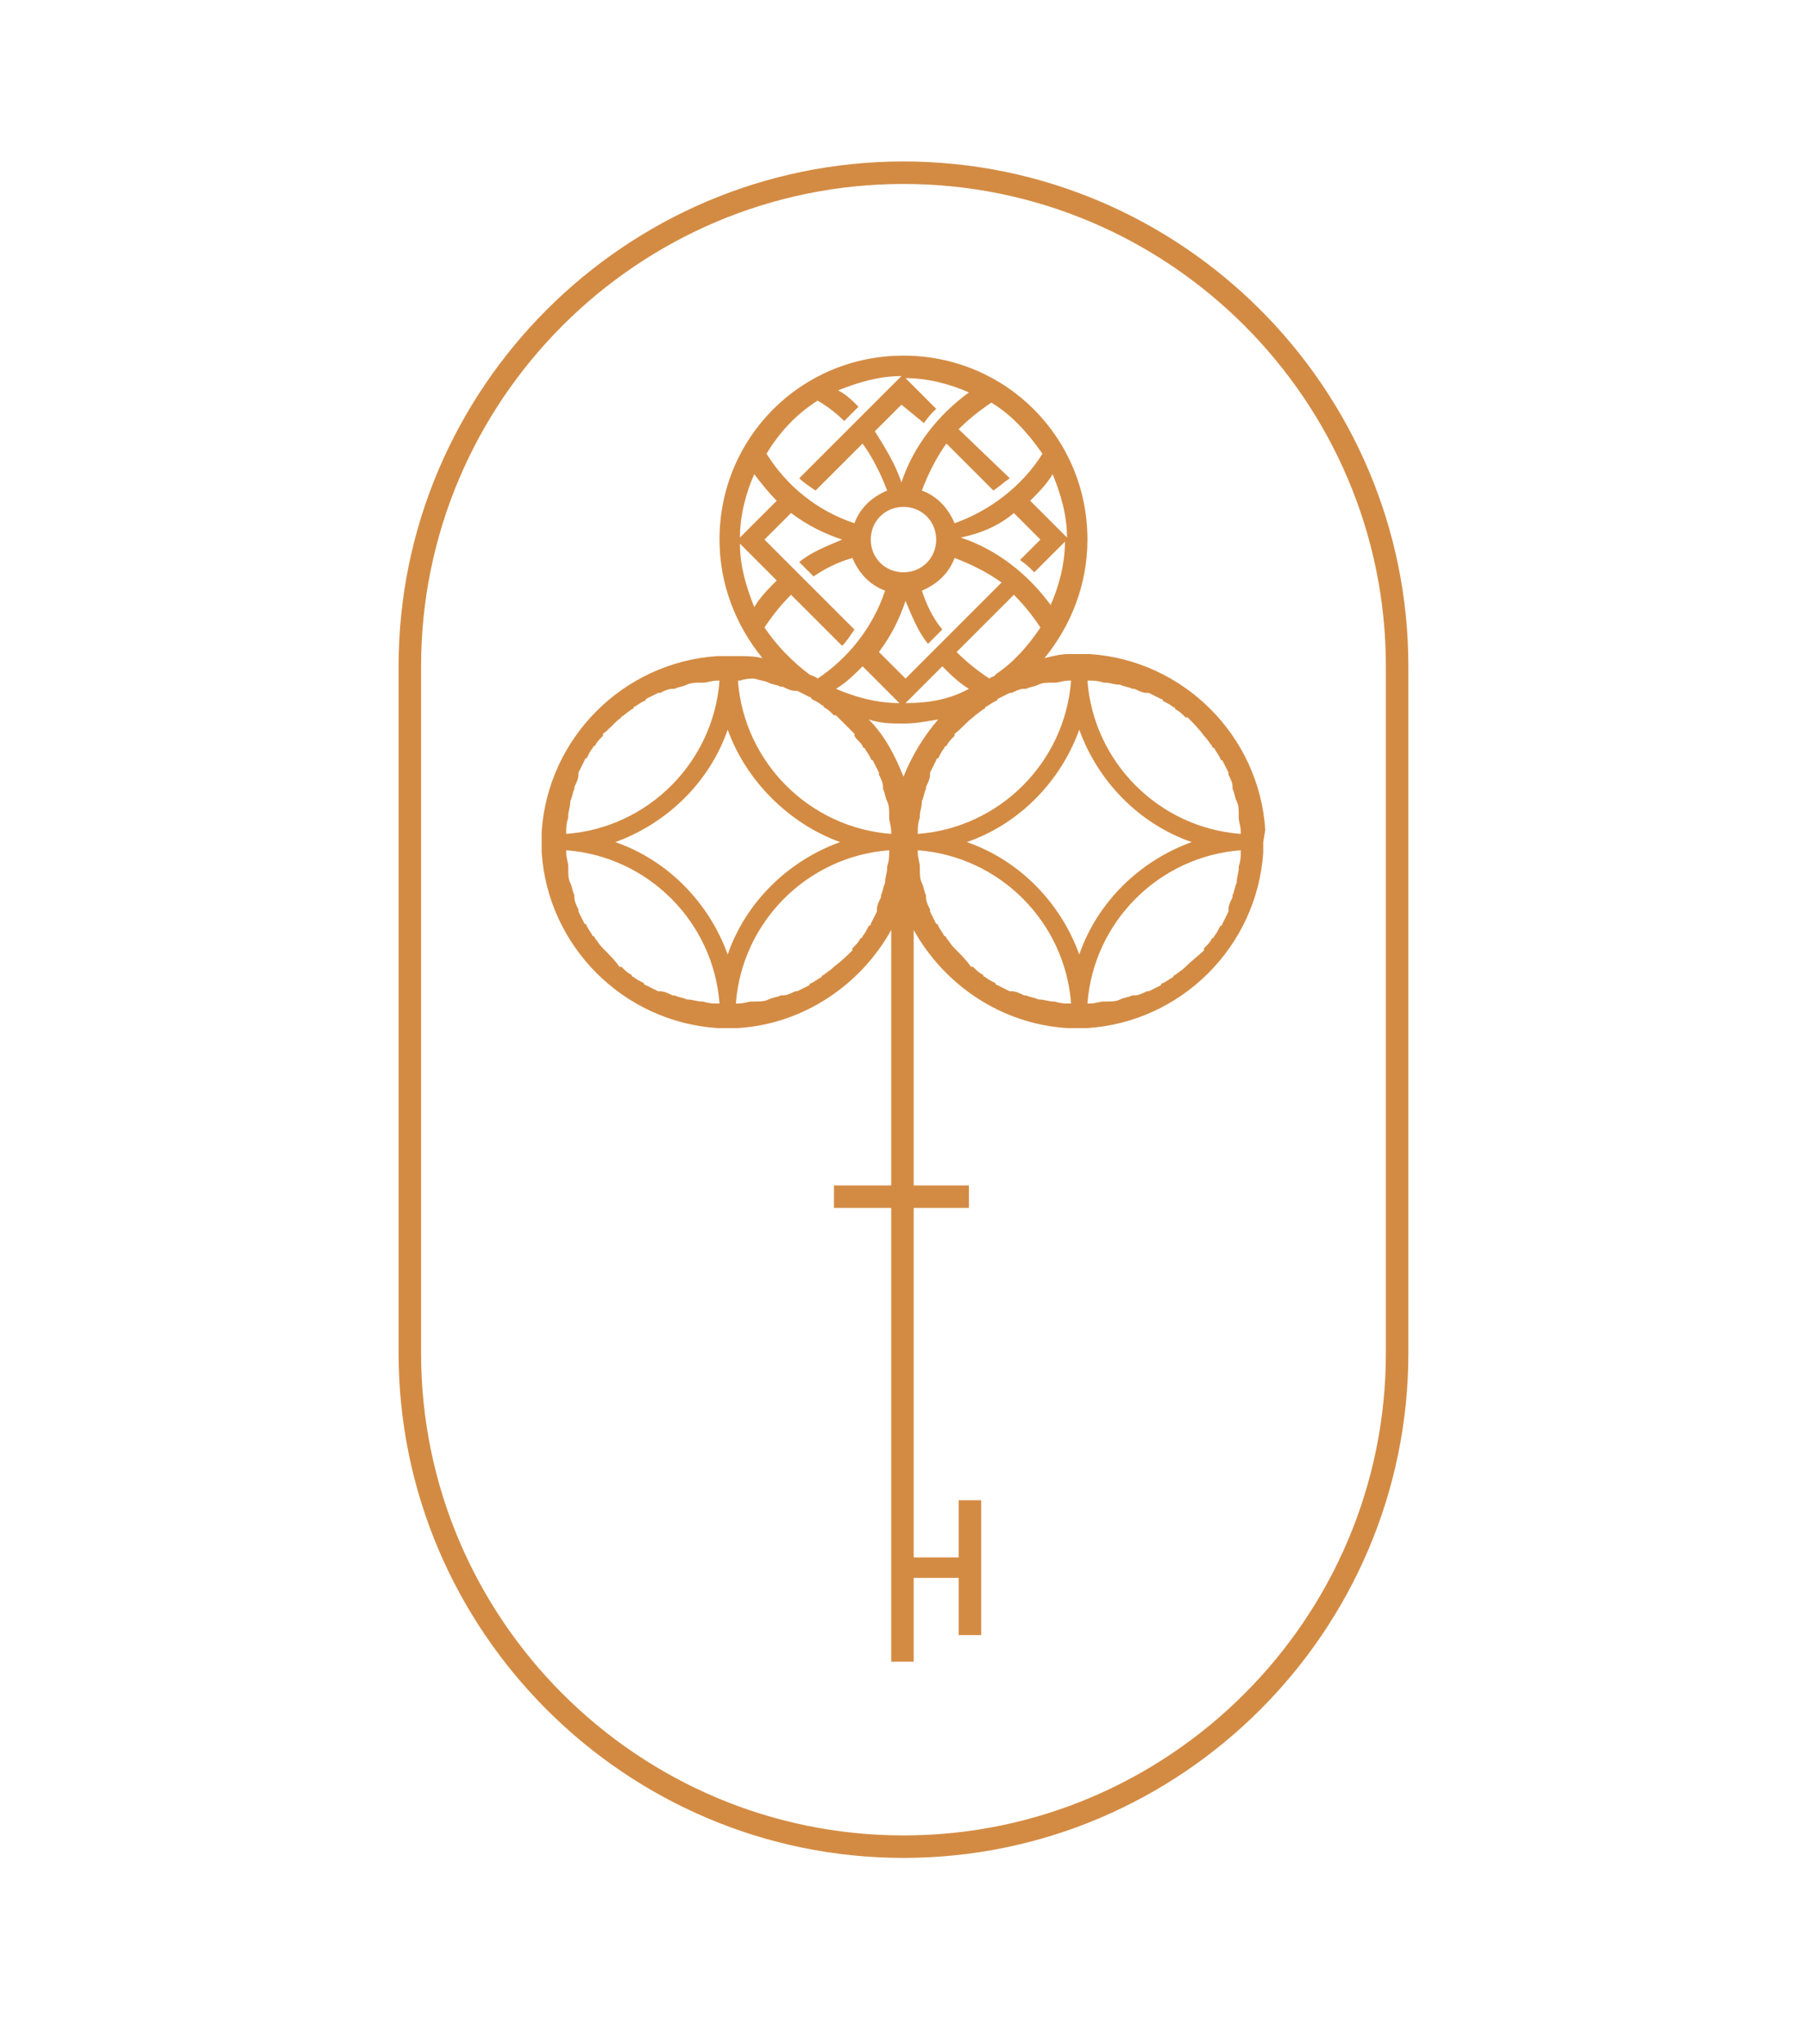 <?xml version="1.0" encoding="UTF-8"?>
<!-- Generator: Adobe Illustrator 27.6.1, SVG Export Plug-In . SVG Version: 6.00 Build 0)  -->
<svg xmlns="http://www.w3.org/2000/svg" xmlns:xlink="http://www.w3.org/1999/xlink" version="1.1" id="Layer_1" x="0px" y="0px" viewBox="0 0 88.5 100" style="enable-background:new 0 0 88.5 100;" xml:space="preserve">
<style type="text/css">
	.st0{fill:#D38B43;}
</style>
<g>
	<path class="st0" d="M61.9,40.6c-0.3-4.6-4-8.3-8.6-8.6l0,0h-0.5h-0.5l0,0c-0.4,0-0.8,0.1-1.2,0.2c1.3-1.6,2.1-3.6,2.1-5.8   c0-5-4-9-9-9s-9,4-9,9c0,2.2,0.8,4.2,2.1,5.8c-0.4-0.1-0.8-0.1-1.2-0.1l0,0h-0.5h-0.5l0,0c-4.6,0.3-8.3,4-8.6,8.6l0,0v0.5v0.5l0,0   c0.3,4.6,4,8.3,8.6,8.6l0,0h0.5h0.5l0,0c3.2-0.2,6-2.1,7.5-4.8V58h-2.8v1.1h2.8v22.2h1.1v-4.1h2.2V80H48v-6.6h-1.1v2.8h-2.2V59.1   h2.7V58h-2.7V45.5c1.5,2.7,4.3,4.6,7.5,4.8l0,0h0.5h0.5l0,0c4.6-0.3,8.3-4,8.6-8.6l0,0v-0.5L61.9,40.6L61.9,40.6z M36.9,33.2   C36.9,33.2,36.9,33.3,36.9,33.2c0.3,0.1,0.5,0.1,0.7,0.2l0,0c0.2,0.1,0.4,0.1,0.6,0.2c0,0,0,0,0.1,0c0.2,0.1,0.4,0.2,0.6,0.2H39   c0.2,0.1,0.4,0.2,0.6,0.3c0,0,0.1,0,0.1,0.1c0.2,0.1,0.4,0.2,0.5,0.3c0,0,0.1,0,0.1,0.1c0.2,0.1,0.3,0.2,0.5,0.4c0,0,0,0,0.1,0   c0.3,0.3,0.6,0.6,0.9,0.9c0,0,0,0,0,0.1c0.1,0.2,0.3,0.3,0.4,0.5c0,0,0,0.1,0.1,0.1c0.1,0.2,0.2,0.3,0.3,0.5c0,0,0,0.1,0.1,0.1   c0.1,0.2,0.2,0.4,0.3,0.6v0.1c0.1,0.2,0.2,0.4,0.2,0.6c0,0,0,0,0,0.1c0.1,0.2,0.1,0.4,0.2,0.6l0,0c0.1,0.2,0.1,0.4,0.1,0.7V40   c0,0.2,0.1,0.4,0.1,0.7c0,0,0,0,0,0.1c-4-0.3-7.2-3.5-7.5-7.5c0,0,0,0,0.1,0C36.5,33.2,36.7,33.2,36.9,33.2z M45.2,20.7   c0.2-0.3,0.4-0.5,0.6-0.7l-1.5-1.5c1.1,0,2.2,0.3,3.1,0.7c-1.5,1.1-2.7,2.6-3.3,4.4c-0.3-0.9-0.8-1.7-1.3-2.5l1.3-1.3L45.2,20.7z    M44.2,24.8c0.9,0,1.6,0.7,1.6,1.6S45.1,28,44.2,28s-1.6-0.7-1.6-1.6S43.3,24.8,44.2,24.8z M45.1,28.9c0.7-0.3,1.3-0.8,1.6-1.6   c0.8,0.3,1.6,0.7,2.3,1.2l-4.7,4.7L43,31.9c0.6-0.8,1-1.6,1.3-2.5c0.3,0.7,0.6,1.5,1.1,2.1l0.7-0.7C45.6,30.2,45.3,29.5,45.1,28.9z    M49.6,25.1l1.3,1.3l-1,1c0.3,0.2,0.5,0.4,0.7,0.6l1.5-1.5c0,1.1-0.3,2.2-0.7,3.1c-1.1-1.5-2.6-2.7-4.4-3.3   C48,26.1,48.9,25.7,49.6,25.1z M50.4,24.5c0.4-0.4,0.8-0.8,1.1-1.3c0.4,1,0.7,2,0.7,3.1L50.4,24.5z M47.6,35.1   C47.6,35,47.6,35,47.6,35.1c0.2-0.2,0.4-0.3,0.5-0.4c0,0,0.1,0,0.1-0.1c0.2-0.1,0.3-0.2,0.5-0.3c0,0,0.1,0,0.1-0.1   c0.2-0.1,0.4-0.2,0.6-0.3h0.1c0.2-0.1,0.4-0.2,0.6-0.2c0,0,0,0,0.1,0c0.2-0.1,0.4-0.1,0.6-0.2l0,0c0.2-0.1,0.4-0.1,0.7-0.1h0.1   c0.2,0,0.4-0.1,0.7-0.1c0,0,0,0,0.1,0c-0.3,4-3.5,7.2-7.5,7.5c0,0,0,0,0-0.1c0-0.2,0-0.4,0.1-0.7v-0.1c0-0.2,0.1-0.4,0.1-0.7l0,0   c0.1-0.2,0.1-0.4,0.2-0.6c0,0,0,0,0-0.1c0.1-0.2,0.2-0.4,0.2-0.6v-0.1c0.1-0.2,0.2-0.4,0.3-0.6c0,0,0-0.1,0.1-0.1   c0.1-0.2,0.2-0.4,0.3-0.5c0,0,0-0.1,0.1-0.1c0.1-0.2,0.2-0.3,0.4-0.5c0,0,0,0,0-0.1C47,35.7,47.3,35.3,47.6,35.1z M44.3,34.4   l1.8-1.8c0.4,0.4,0.8,0.8,1.3,1.1C46.5,34.2,45.5,34.4,44.3,34.4z M42.2,32.6l1.8,1.8c-1.1,0-2.2-0.3-3.1-0.7   C41.4,33.4,41.8,33,42.2,32.6z M44.2,35.4c0.6,0,1.1-0.1,1.7-0.2C45.2,36,44.6,37,44.2,38c-0.4-1-0.9-2-1.7-2.8   C43.1,35.4,43.6,35.4,44.2,35.4z M41.1,41.2c-2.5,0.9-4.6,2.9-5.5,5.5c-0.9-2.5-2.9-4.6-5.5-5.5c2.5-0.9,4.6-2.9,5.5-5.5   C36.5,38.2,38.6,40.3,41.1,41.2z M52.8,35.7c0.9,2.5,2.9,4.6,5.5,5.5c-2.5,0.9-4.6,2.9-5.5,5.5c-0.9-2.5-2.9-4.6-5.5-5.5   C49.9,40.3,51.9,38.2,52.8,35.7z M58.9,36C59,36,59,36,58.9,36c0.2,0.2,0.3,0.4,0.4,0.5c0,0,0,0.1,0.1,0.1c0.1,0.2,0.2,0.3,0.3,0.5   c0,0,0,0.1,0.1,0.1c0.1,0.2,0.2,0.4,0.3,0.6v0.1c0.1,0.2,0.2,0.4,0.2,0.6c0,0,0,0,0,0.1c0.1,0.2,0.1,0.4,0.2,0.6l0,0   c0.1,0.2,0.1,0.4,0.1,0.7V40c0,0.2,0.1,0.4,0.1,0.7c0,0,0,0,0,0.1c-4-0.3-7.2-3.5-7.5-7.5c0,0,0,0,0.1,0c0.2,0,0.4,0,0.7,0.1h0.1   c0.2,0,0.4,0.1,0.7,0.1l0,0c0.2,0.1,0.4,0.1,0.6,0.2c0,0,0,0,0.1,0c0.2,0.1,0.4,0.2,0.6,0.2h0.1c0.2,0.1,0.4,0.2,0.6,0.3   c0,0,0.1,0,0.1,0.1c0.2,0.1,0.4,0.2,0.5,0.3c0,0,0.1,0,0.1,0.1c0.2,0.1,0.3,0.2,0.5,0.4c0,0,0,0,0.1,0C58.3,35.3,58.7,35.7,58.9,36   z M48.4,33.2c-0.6-0.4-1.1-0.8-1.6-1.3l-0.4,0.4l3.2-3.2c0.5,0.5,0.9,1,1.3,1.6c-0.6,0.9-1.3,1.7-2.2,2.3   C48.7,33.1,48.5,33.1,48.4,33.2z M51,22.2c-1,1.6-2.6,2.8-4.3,3.4c-0.3-0.7-0.8-1.3-1.6-1.6c0.3-0.8,0.7-1.6,1.2-2.3l2.3,2.3   c0.3-0.2,0.5-0.4,0.8-0.6L46.9,21c0.5-0.5,1-0.9,1.6-1.3C49.5,20.3,50.3,21.2,51,22.2z M40,19.6c0.5,0.3,0.9,0.6,1.3,1l0.7-0.7   c-0.3-0.3-0.6-0.6-1-0.8c1-0.4,2-0.7,3.1-0.7l-5,5c0.2,0.2,0.5,0.4,0.8,0.6l2.3-2.3c0.5,0.7,0.9,1.5,1.2,2.3   c-0.7,0.3-1.3,0.8-1.6,1.6c-1.8-0.6-3.3-1.8-4.3-3.4C38.1,21.2,38.9,20.3,40,19.6z M38,24.5l-1.8,1.8c0-1.1,0.3-2.2,0.7-3.1   C37.2,23.6,37.6,24.1,38,24.5z M36.2,26.6l1.8,1.8c-0.4,0.4-0.8,0.8-1.1,1.3C36.5,28.7,36.2,27.7,36.2,26.6z M37.4,30.7   c0.4-0.6,0.8-1.1,1.3-1.6l2.5,2.5c0.2-0.2,0.4-0.5,0.6-0.8l-4.4-4.4l1.3-1.3c0.8,0.6,1.6,1,2.5,1.3c-0.7,0.3-1.5,0.6-2.1,1.1   l0.7,0.7c0.6-0.4,1.2-0.7,1.9-0.9c0.3,0.7,0.8,1.3,1.6,1.6c-0.6,1.8-1.8,3.3-3.3,4.3c-0.1-0.1-0.2-0.1-0.4-0.2   C38.8,32.4,38,31.6,37.4,30.7z M30.4,35.1C30.4,35,30.5,35,30.4,35.1c0.2-0.2,0.4-0.3,0.5-0.4c0,0,0.1,0,0.1-0.1   c0.2-0.1,0.3-0.2,0.5-0.3c0,0,0.1,0,0.1-0.1c0.2-0.1,0.4-0.2,0.6-0.3h0.1c0.2-0.1,0.4-0.2,0.6-0.2c0,0,0,0,0.1,0   c0.2-0.1,0.4-0.1,0.6-0.2l0,0c0.2-0.1,0.4-0.1,0.7-0.1h0.1c0.2,0,0.4-0.1,0.7-0.1c0,0,0,0,0.1,0c-0.3,4-3.5,7.2-7.5,7.5   c0,0,0,0,0-0.1c0-0.2,0-0.4,0.1-0.7v-0.1c0-0.2,0.1-0.4,0.1-0.7l0,0c0.1-0.2,0.1-0.4,0.2-0.6c0,0,0,0,0-0.1   c0.1-0.2,0.2-0.4,0.2-0.6v-0.1c0.1-0.2,0.2-0.4,0.3-0.6c0,0,0-0.1,0.1-0.1c0.1-0.2,0.2-0.4,0.3-0.5c0,0,0-0.1,0.1-0.1   c0.1-0.2,0.2-0.3,0.4-0.5c0,0,0,0,0-0.1C29.8,35.7,30.1,35.3,30.4,35.1z M29.5,46.4L29.5,46.4c-0.2-0.2-0.3-0.4-0.4-0.5   c0,0,0-0.1-0.1-0.1c-0.1-0.2-0.2-0.3-0.3-0.5c0,0,0-0.1-0.1-0.1c-0.1-0.2-0.2-0.4-0.3-0.6v-0.1c-0.1-0.2-0.2-0.4-0.2-0.6   c0,0,0,0,0-0.1c-0.1-0.2-0.1-0.4-0.2-0.6l0,0c-0.1-0.2-0.1-0.4-0.1-0.7v-0.1c0-0.2-0.1-0.4-0.1-0.7c0,0,0,0,0-0.1   c4,0.3,7.2,3.5,7.5,7.5c0,0,0,0-0.1,0c-0.2,0-0.4,0-0.7-0.1h-0.1c-0.2,0-0.4-0.1-0.7-0.1l0,0c-0.2-0.1-0.4-0.1-0.6-0.2   c0,0,0,0-0.1,0c-0.2-0.1-0.4-0.2-0.6-0.2h-0.1c-0.2-0.1-0.4-0.2-0.6-0.3c0,0-0.1,0-0.1-0.1c-0.2-0.1-0.4-0.2-0.5-0.3   c0,0-0.1,0-0.1-0.1c-0.2-0.1-0.3-0.2-0.5-0.4c0,0,0,0-0.1,0C30.1,47,29.8,46.7,29.5,46.4z M40.8,47.3   C40.8,47.3,40.8,47.4,40.8,47.3c-0.2,0.2-0.4,0.3-0.5,0.4c0,0-0.1,0-0.1,0.1c-0.2,0.1-0.3,0.2-0.5,0.3c0,0-0.1,0-0.1,0.1   c-0.2,0.1-0.4,0.2-0.6,0.3h-0.1c-0.2,0.1-0.4,0.2-0.6,0.2c0,0,0,0-0.1,0c-0.2,0.1-0.4,0.1-0.6,0.2l0,0C37.4,49,37.2,49,36.9,49   h-0.1c-0.2,0-0.4,0.1-0.7,0.1c0,0,0,0-0.1,0c0.3-4,3.5-7.2,7.5-7.5c0,0,0,0,0,0.1c0,0.2,0,0.4-0.1,0.7v0.1c0,0.2-0.1,0.4-0.1,0.7   l0,0c-0.1,0.2-0.1,0.4-0.2,0.6c0,0,0,0,0,0.1c-0.1,0.2-0.2,0.4-0.2,0.6v0.1c-0.1,0.2-0.2,0.4-0.3,0.6c0,0,0,0.1-0.1,0.1   c-0.1,0.2-0.2,0.4-0.3,0.5c0,0,0,0.1-0.1,0.1c-0.1,0.2-0.2,0.3-0.4,0.5c0,0,0,0,0,0.1C41.5,46.7,41.2,47,40.8,47.3z M46.7,46.4   C46.7,46.4,46.6,46.4,46.7,46.4c-0.2-0.2-0.3-0.4-0.4-0.5c0,0,0-0.1-0.1-0.1c-0.1-0.2-0.2-0.3-0.3-0.5c0,0,0-0.1-0.1-0.1   c-0.1-0.2-0.2-0.4-0.3-0.6v-0.1c-0.1-0.2-0.2-0.4-0.2-0.6c0,0,0,0,0-0.1c-0.1-0.2-0.1-0.4-0.2-0.6l0,0C45,43,45,42.8,45,42.5v-0.1   c0-0.2-0.1-0.4-0.1-0.7c0,0,0,0,0-0.1c4,0.3,7.2,3.5,7.5,7.5c0,0,0,0-0.1,0c-0.2,0-0.4,0-0.7-0.1h-0.1c-0.2,0-0.4-0.1-0.7-0.1l0,0   c-0.2-0.1-0.4-0.1-0.6-0.2c0,0,0,0-0.1,0c-0.2-0.1-0.4-0.2-0.6-0.2h-0.1c-0.2-0.1-0.4-0.2-0.6-0.3c0,0-0.1,0-0.1-0.1   c-0.2-0.1-0.4-0.2-0.5-0.3c0,0-0.1,0-0.1-0.1c-0.2-0.1-0.3-0.2-0.5-0.4c0,0,0,0-0.1,0C47.3,47,47,46.7,46.7,46.4z M58,47.3   C58,47.3,58,47.4,58,47.3c-0.2,0.2-0.4,0.3-0.5,0.4c0,0-0.1,0-0.1,0.1c-0.2,0.1-0.3,0.2-0.5,0.3c0,0-0.1,0-0.1,0.1   c-0.2,0.1-0.4,0.2-0.6,0.3h-0.1c-0.2,0.1-0.4,0.2-0.6,0.2c0,0,0,0-0.1,0c-0.2,0.1-0.4,0.1-0.6,0.2l0,0C54.6,49,54.4,49,54.1,49H54   c-0.2,0-0.4,0.1-0.7,0.1c0,0,0,0-0.1,0c0.3-4,3.5-7.2,7.5-7.5c0,0,0,0,0,0.1c0,0.2,0,0.4-0.1,0.7v0.1c0,0.2-0.1,0.4-0.1,0.7l0,0   c-0.1,0.2-0.1,0.4-0.2,0.6c0,0,0,0,0,0.1c-0.1,0.2-0.2,0.4-0.2,0.6v0.1c-0.1,0.2-0.2,0.4-0.3,0.6c0,0,0,0.1-0.1,0.1   c-0.1,0.2-0.2,0.4-0.3,0.5c0,0,0,0.1-0.1,0.1c-0.1,0.2-0.2,0.3-0.4,0.5c0,0,0,0,0,0.1C58.7,46.7,58.3,47,58,47.3z"></path>
	<path class="st0" d="M44.2,90.9c-13.6,0-24.7-11.1-24.7-24.7V32.6C19.5,19,30.6,7.9,44.2,7.9S68.9,19,68.9,32.6v33.6   C68.9,79.8,57.8,90.9,44.2,90.9z M44.2,9c-13,0-23.6,10.6-23.6,23.6v33.6c0,13,10.6,23.6,23.6,23.6s23.6-10.6,23.6-23.6V32.6   C67.8,19.6,57.2,9,44.2,9z"></path>
</g>
</svg>
